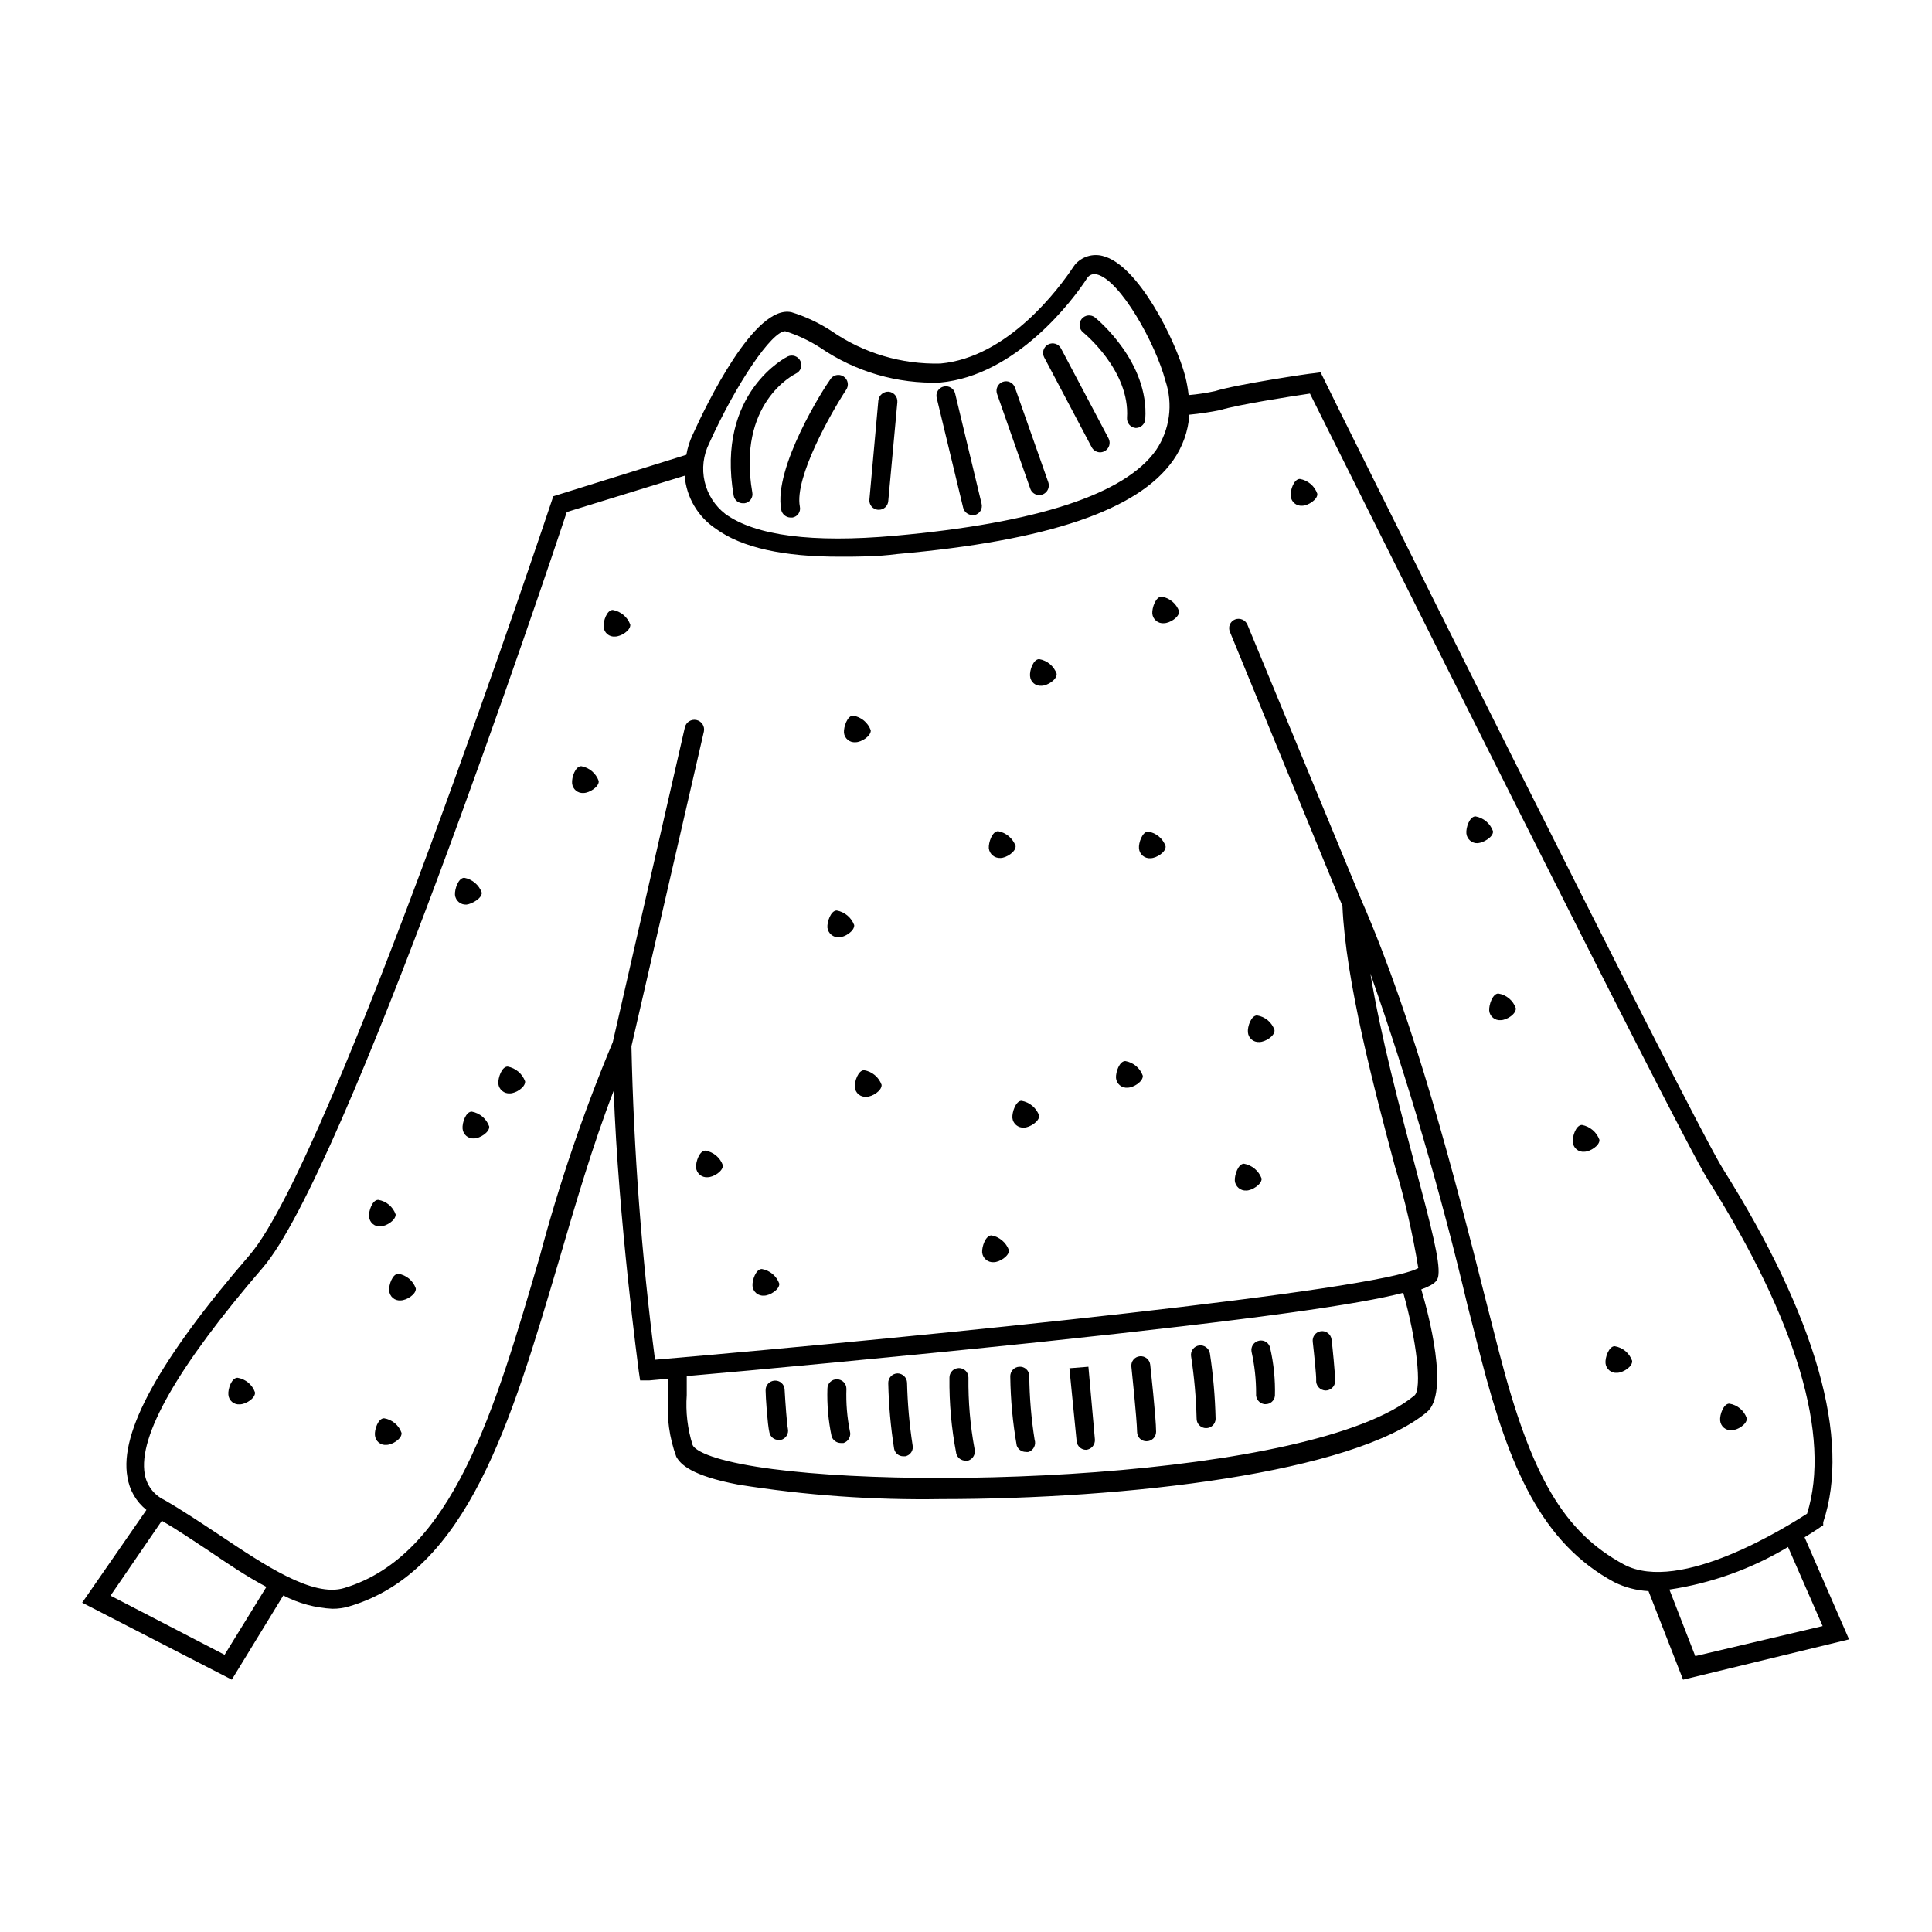 <?xml version="1.0" encoding="UTF-8"?>
<!-- Uploaded to: SVG Repo, www.svgrepo.com, Generator: SVG Repo Mixer Tools -->
<svg fill="#000000" width="800px" height="800px" version="1.1" viewBox="144 144 512 512" xmlns="http://www.w3.org/2000/svg">
 <g>
  <path d="m431.84 528.22c1.402-0.133 2.434-1.371 2.316-2.773l-1.715-19.246-5.039 0.402 1.918 19.348c0.129 1.293 1.219 2.273 2.519 2.269z"/>
  <path d="m368.31 512.05c0-0.668-0.266-1.309-0.738-1.781-0.473-0.473-1.113-0.738-1.781-0.738-0.664-0.016-1.305 0.238-1.777 0.703-0.473 0.465-0.742 1.102-0.742 1.766-0.137 4.242 0.238 8.488 1.109 12.645 0.344 1.047 1.316 1.754 2.418 1.766h0.758c1.32-0.434 2.059-1.844 1.66-3.176-0.734-3.68-1.039-7.434-0.906-11.184z"/>
  <path d="m400.65 509.07c0-0.668-0.266-1.309-0.738-1.781-0.473-0.473-1.113-0.738-1.781-0.738-1.391 0-2.516 1.129-2.516 2.519-0.082 6.762 0.523 13.512 1.812 20.152 0.293 1.094 1.285 1.855 2.418 1.863h0.707-0.004c1.32-0.414 2.074-1.793 1.715-3.125-1.148-6.231-1.691-12.555-1.613-18.891z"/>
  <path d="m384.38 510.43c-0.051-1.359-1.156-2.441-2.516-2.469-0.68 0.012-1.324 0.297-1.785 0.793-0.465 0.492-0.711 1.148-0.684 1.828 0.129 5.82 0.648 11.629 1.559 17.379 0.238 1.148 1.25 1.969 2.418 1.965h0.555c0.652-0.133 1.227-0.523 1.586-1.082s0.48-1.242 0.328-1.891c-0.844-5.469-1.332-10.988-1.461-16.523z"/>
  <path d="m351.93 512.25c-0.023-0.672-0.324-1.305-0.828-1.754-0.504-0.445-1.168-0.668-1.84-0.613-0.668 0.039-1.293 0.344-1.738 0.844-0.445 0.5-0.672 1.16-0.629 1.828 0 1.512 0.504 9.07 1.008 11.082 0.238 1.145 1.246 1.965 2.418 1.965h0.605-0.004c1.348-0.324 2.18-1.672 1.867-3.023-0.254-1.258-0.656-6.699-0.859-10.328z"/>
  <path d="m476.88 513.3c-0.148 1.387 0.836 2.637 2.219 2.82h0.301c1.27 0.008 2.34-0.949 2.469-2.215 0.117-4.25-0.309-8.5-1.258-12.645-0.121-0.652-0.5-1.227-1.051-1.598-0.551-0.367-1.223-0.5-1.871-0.367-1.363 0.254-2.262 1.559-2.016 2.922 0.812 3.637 1.215 7.356 1.207 11.082z"/>
  <path d="m463.63 522.47c1.355 0.004 2.465-1.066 2.519-2.418-0.133-5.82-0.637-11.625-1.512-17.379-0.23-1.363-1.5-2.301-2.871-2.117-0.66 0.102-1.258 0.457-1.652 0.996-0.398 0.539-0.566 1.215-0.465 1.875 0.832 5.441 1.32 10.926 1.461 16.426-0.027 0.684 0.227 1.352 0.703 1.848 0.477 0.492 1.133 0.773 1.816 0.77z"/>
  <path d="m495.32 512.5c1.324-0.023 2.414-1.047 2.519-2.367 0-2.117-0.754-9.621-0.957-11.133v-0.004c-0.078-0.668-0.418-1.281-0.949-1.699-0.531-0.414-1.203-0.602-1.875-0.516-1.375 0.184-2.344 1.445-2.164 2.82 0.402 3.527 0.957 9.02 0.906 10.078-0.07 0.715 0.16 1.426 0.641 1.961 0.477 0.535 1.16 0.848 1.879 0.859z"/>
  <path d="m447.86 525.95c0.668 0 1.309-0.266 1.781-0.734 0.473-0.473 0.738-1.113 0.738-1.781 0-3.68-1.512-17.23-1.562-17.785-0.156-1.375-1.395-2.367-2.769-2.219-0.668 0.062-1.277 0.395-1.695 0.918-0.418 0.52-0.605 1.191-0.523 1.855 0 0 1.461 13.855 1.512 17.281v-0.004c0 0.664 0.27 1.301 0.742 1.766 0.473 0.465 1.113 0.719 1.777 0.703z"/>
  <path d="m416.77 508.62c-0.012-0.676-0.297-1.312-0.793-1.77-0.492-0.457-1.152-0.691-1.824-0.648-0.668 0.023-1.301 0.316-1.754 0.809-0.453 0.488-0.691 1.141-0.664 1.809 0.078 6.133 0.648 12.25 1.711 18.289 0.363 0.996 1.309 1.664 2.367 1.664 0.27 0.047 0.543 0.047 0.809 0 1.309-0.477 2-1.906 1.562-3.227-0.891-5.598-1.359-11.258-1.414-16.926z"/>
  <path d="m634.02 578.45-11.789-27.055c2.418-1.461 3.93-2.519 4.231-2.719l0.707-0.453v-0.805c7.356-21.965-1.863-54.359-26.602-93.707-8.211-13.047-104.99-207.47-105.8-209.43l-0.805-1.613-1.812 0.25c-0.805 0-20.605 2.973-26.148 4.734h-0.004c-2.309 0.5-4.648 0.852-7 1.055-0.188-1.695-0.492-3.379-0.91-5.035-2.57-9.621-12.543-29.574-21.867-31.84l0.004-0.004c-2.695-0.699-5.551 0.199-7.356 2.32l-0.402 0.555c-3.727 5.644-17.332 24.031-35.266 25.645l-0.004-0.004c-10.25 0.258-20.324-2.738-28.766-8.562-3.305-2.176-6.898-3.875-10.68-5.039-9.723-2.168-22.52 24.383-26.199 32.496-0.793 1.68-1.352 3.461-1.664 5.289l-35.266 10.984-0.402 1.211c-0.605 1.762-58.191 174.47-80.055 199.86-23.93 27.711-34.562 47.004-32.395 58.844 0.516 3.438 2.316 6.551 5.035 8.715l-17.027 24.586 39.648 20.402 13.652-22.32 0.004 0.004c4.027 2.094 8.461 3.297 12.996 3.527 1.535 0.016 3.066-0.207 4.535-0.656 31.285-9.27 42.926-49.121 55.418-91.289 4.434-15.113 9.02-30.883 14.609-45.344 1.211 34.008 6.602 73.961 6.648 74.414l0.352 2.367h2.367l5.039-0.453v5.039h0.004c-0.391 5.301 0.348 10.625 2.168 15.617 1.109 2.016 3.981 5.039 16.473 7.406 17.789 2.844 35.797 4.125 53.809 3.828 48.871 0 109.02-6.852 128.62-23.023 6.098-5.039 0.402-26.199-1.461-32.547 4.231-1.512 4.383-2.719 4.535-3.777 0.453-3.68-1.863-12.695-6.348-29.574-3.93-14.863-8.918-33.656-11.688-50.383v0.004c10.113 28.852 18.703 58.211 25.742 87.965l3.629 14.207c7.457 28.816 16.02 48.77 35.266 59.148v-0.004c2.828 1.406 5.918 2.211 9.07 2.371l9.168 23.477zm-7.004-3.527-33.754 7.961-6.856-17.637c11.121-1.66 21.801-5.496 31.441-11.285zm-295.08-313.42c7.305-16.121 16.625-29.727 20.152-29.727v0.004c3.293 1.031 6.426 2.504 9.32 4.383 9.312 6.367 20.414 9.598 31.691 9.219 20.152-1.812 35.266-21.816 39.094-27.809 0.57-0.77 1.547-1.109 2.469-0.859 6.246 1.512 15.617 18.438 18.188 28.215 2.074 6.164 1.164 12.941-2.469 18.34-8.262 11.738-31.59 19.348-69.375 22.723-21.715 1.914-36.727 0-44.789-5.793v-0.004c-2.766-2.137-4.703-5.172-5.484-8.578-0.781-3.41-0.355-6.981 1.203-10.113zm-128.42 321.03-30.227-15.668 13.602-19.848c3.93 2.266 8.012 5.039 12.293 7.859 5.039 3.426 10.078 6.852 15.418 9.672zm315.34-68.719c-26.805 22.219-139 25.895-178.3 18.188-11.035-2.168-12.746-4.434-13-5.039-1.352-4.277-1.883-8.773-1.562-13.25v-5.039c17.48-1.512 55.418-5.039 93.156-8.969 59.098-6.246 85.145-10.078 96.73-13.098 3.527 12.496 5.039 25.445 2.973 27.207zm22.469-11.285-3.629-14.156c-8.312-32.949-18.688-73.254-32.898-105.8l-30.23-73.051h0.004c-0.555-1.258-1.996-1.855-3.273-1.363-0.625 0.246-1.117 0.734-1.375 1.352-0.258 0.617-0.25 1.312 0.012 1.926l29.824 72.648c0.855 19.852 8.363 48.266 13.906 69.023 2.652 8.84 4.723 17.844 6.199 26.953-10.68 5.945-127.87 17.887-202.28 24.285v-0.004c-3.559-27.559-5.644-55.293-6.246-83.078l19.195-83.379c0.305-1.391-0.574-2.766-1.965-3.074-1.391-0.305-2.766 0.574-3.074 1.965l-19.094 83.383c-7.727 18.465-14.188 37.438-19.348 56.777-11.938 40.859-23.074 79.25-51.84 87.914-8.312 2.519-21.008-5.996-33.199-14.156-5.039-3.324-10.078-6.699-14.609-9.27h-0.004c-2.664-1.312-4.535-3.824-5.039-6.75-1.812-10.078 8.715-28.516 31.234-54.664 21.816-25.191 75.016-183.39 80.609-200.32l31.234-9.621h0.004c0.457 5.703 3.504 10.883 8.262 14.055 6.902 5.039 17.984 7.457 33 7.406 4.684 0 9.723 0 15.113-0.707 39.902-3.527 63.781-11.637 73.051-24.789l0.004 0.004c2.527-3.574 4.023-7.773 4.332-12.141 2.738-0.266 5.465-0.668 8.164-1.211 4.434-1.41 18.691-3.629 23.781-4.383 10.078 20.152 97.387 195.48 105.4 208.22 23.629 37.535 32.746 68.164 26.348 88.621-5.039 3.223-33.656 21.41-48.566 13.453-15.824-8.566-24.488-23.176-33.004-56.074z"/>
  <path d="m306.39 305.64c-1.562 0-2.57 2.973-2.418 4.535v-0.004c0.062 0.738 0.418 1.418 0.988 1.891 0.566 0.473 1.297 0.699 2.035 0.629 1.562 0 4.18-1.613 4.031-3.176v0.004c-0.75-2.023-2.516-3.5-4.637-3.879z"/>
  <path d="m488.47 270.92c-1.562 0-2.57 2.973-2.418 4.535 0.133 1.539 1.48 2.684 3.019 2.57 1.562 0 4.18-1.664 4.031-3.176-0.715-2.055-2.492-3.559-4.633-3.93z"/>
  <path d="m602.93 523.03c1.512 0 4.133-1.613 3.981-3.176v0.004c-0.707-2.055-2.492-3.547-4.637-3.879-1.512 0-2.57 2.922-2.418 4.484 0.062 0.746 0.426 1.441 1 1.922 0.578 0.484 1.324 0.715 2.074 0.645z"/>
  <path d="m370.73 340.7c1.512 0 4.133-1.613 4.031-3.176v0.004c-0.75-2.043-2.539-3.523-4.688-3.879-1.512 0-2.519 2.973-2.418 4.535v-0.004c0.16 1.543 1.531 2.668 3.074 2.519z"/>
  <path d="m448.26 364.38c-1.512 0-2.57 2.973-2.418 4.484 0.066 0.75 0.426 1.441 1.004 1.926 0.574 0.48 1.32 0.715 2.07 0.645 1.512 0 4.133-1.613 3.981-3.176-0.715-2.047-2.492-3.535-4.637-3.879z"/>
  <path d="m373 427.61c-1.562 0-2.57 2.973-2.469 4.484 0.062 0.75 0.422 1.445 1 1.926 0.578 0.484 1.324 0.715 2.07 0.645 1.562 0 4.133-1.613 4.031-3.176v0.004c-0.73-2.035-2.504-3.519-4.633-3.883z"/>
  <path d="m365.74 385.29c-1.562 0-2.57 2.973-2.469 4.535v-0.004c0.184 1.535 1.531 2.66 3.074 2.57 1.562 0 4.133-1.664 4.031-3.223-0.758-2.016-2.516-3.488-4.637-3.879z"/>
  <path d="m330.93 448.92c-1.562 0-2.57 2.973-2.469 4.484 0.062 0.75 0.426 1.441 1.004 1.926 0.574 0.48 1.32 0.715 2.07 0.645 1.562 0 4.133-1.613 4.031-3.176-0.734-2.035-2.504-3.516-4.637-3.879z"/>
  <path d="m298.03 347.05c-1.562 0-2.57 2.973-2.418 4.535 0.133 1.539 1.48 2.688 3.023 2.57 1.562 0 4.18-1.664 4.031-3.176-0.719-2.051-2.492-3.555-4.637-3.93z"/>
  <path d="m451.84 302.11c-1.562 0-2.57 2.973-2.469 4.484 0.066 0.746 0.426 1.441 1.004 1.922 0.574 0.484 1.32 0.715 2.07 0.645 1.562 0 4.133-1.613 4.031-3.176v0.004c-0.734-2.035-2.504-3.516-4.637-3.879z"/>
  <path d="m409.12 371.38c1.562 0 4.133-1.664 4.031-3.176-0.746-2.035-2.504-3.527-4.637-3.93-1.562 0-2.57 2.973-2.469 4.535 0.184 1.535 1.531 2.66 3.074 2.57z"/>
  <path d="m419.39 318.68c-1.562 0-2.57 2.973-2.418 4.484 0.051 0.746 0.402 1.438 0.969 1.922 0.57 0.484 1.312 0.715 2.055 0.648 1.562 0 4.133-1.613 4.031-3.176-0.734-2.035-2.504-3.516-4.637-3.879z"/>
  <path d="m345.89 480.3c-1.562 0-2.57 2.922-2.469 4.484 0.062 0.75 0.422 1.441 1 1.926 0.578 0.48 1.324 0.715 2.07 0.645 1.512 0 4.133-1.613 4.031-3.176-0.73-2.031-2.504-3.516-4.633-3.879z"/>
  <path d="m474.31 459.5c1.512 0 4.133-1.664 4.031-3.176-0.754-2.047-2.535-3.543-4.684-3.93-1.512 0-2.519 2.973-2.418 4.535 0.16 1.547 1.52 2.688 3.07 2.57z"/>
  <path d="m442.22 425.19c-1.562 0-2.57 2.922-2.469 4.484 0.062 0.75 0.422 1.441 1 1.926s1.324 0.715 2.074 0.645c1.562 0 4.133-1.613 4.031-3.176h-0.004c-0.73-2.031-2.504-3.516-4.633-3.879z"/>
  <path d="m414.71 435.72c-1.512 0-2.519 2.973-2.418 4.535 0.156 1.547 1.52 2.688 3.07 2.57 1.512 0 4.133-1.664 4.031-3.176-0.754-2.051-2.535-3.547-4.684-3.93z"/>
  <path d="m406.75 471.39c-1.562 0-2.57 2.973-2.469 4.535 0.16 1.547 1.523 2.688 3.074 2.57 1.562 0 4.133-1.664 4.031-3.176h-0.004c-0.742-2.035-2.504-3.527-4.633-3.93z"/>
  <path d="m477.73 420.15c1.562 0 4.18-1.613 4.031-3.176-0.703-2.055-2.488-3.547-4.633-3.879-1.562 0-2.57 2.973-2.418 4.484 0.133 1.539 1.48 2.684 3.019 2.57z"/>
  <path d="m571.9 500.76c-1.512 0-2.57 2.973-2.418 4.535v-0.004c0.16 1.543 1.531 2.668 3.074 2.519 1.512 0 4.133-1.613 3.981-3.176v0.004c-0.715-2.047-2.496-3.539-4.637-3.879z"/>
  <path d="m539.66 364.28c-0.727-2.047-2.496-3.547-4.637-3.93-1.562 0-2.57 2.973-2.418 4.535 0.16 1.527 1.488 2.66 3.023 2.57 1.562-0.152 4.18-1.664 4.031-3.176z"/>
  <path d="m271.68 380.55c-0.746-2.035-2.508-3.527-4.637-3.93-1.562 0-2.57 2.973-2.469 4.535 0.16 1.547 1.523 2.688 3.074 2.57 1.359-0.152 4.129-1.664 4.031-3.176z"/>
  <path d="m541.07 407.3c-1.512 0-2.519 2.973-2.418 4.535 0.156 1.539 1.531 2.664 3.07 2.516 1.512 0 4.133-1.613 3.981-3.176v0.004c-0.715-2.047-2.492-3.539-4.633-3.879z"/>
  <path d="m278.53 426.65c-1.562 0-2.57 2.973-2.469 4.535 0.156 1.547 1.52 2.688 3.07 2.57 1.562 0 4.133-1.613 4.031-3.176-0.742-2.035-2.504-3.527-4.633-3.93z"/>
  <path d="m563.23 442.12c-1.562 0-2.57 2.973-2.418 4.535 0.051 0.742 0.398 1.438 0.969 1.922 0.566 0.484 1.309 0.715 2.051 0.645 1.562 0 4.18-1.664 4.031-3.176v0.004c-0.742-2.035-2.504-3.527-4.633-3.93z"/>
  <path d="m248.86 465.85c-0.715-2.047-2.492-3.539-4.637-3.879-1.562 0-2.57 2.973-2.418 4.484v-0.004c0.137 1.543 1.484 2.688 3.023 2.57 1.613-0.102 4.031-1.609 4.031-3.172z"/>
  <path d="m269.01 438.59c-1.562 0-2.57 2.973-2.418 4.535 0.133 1.539 1.48 2.684 3.023 2.57 1.562 0 4.18-1.664 4.031-3.176-0.727-2.047-2.496-3.547-4.637-3.93z"/>
  <path d="m206.94 509.12c-1.562 0-2.57 2.973-2.418 4.484 0.051 0.742 0.402 1.438 0.973 1.922 0.566 0.48 1.309 0.715 2.051 0.645 1.562 0 4.18-1.613 4.031-3.176v0.004c-0.715-2.047-2.496-3.539-4.637-3.879z"/>
  <path d="m245.78 519.86c-1.562 0-2.57 2.973-2.418 4.484 0.051 0.742 0.402 1.438 0.973 1.922 0.566 0.484 1.309 0.715 2.051 0.645 1.562 0 4.18-1.613 4.031-3.176v0.004c-0.715-2.047-2.496-3.539-4.637-3.879z"/>
  <path d="m249.56 481.57c-1.562 0-2.57 2.973-2.418 4.484 0.051 0.742 0.398 1.438 0.969 1.922 0.57 0.48 1.309 0.715 2.051 0.645 1.562 0 4.18-1.613 4.031-3.176v0.004c-0.715-2.047-2.492-3.539-4.633-3.879z"/>
  <path d="m399.24 278.53c0.277 1.141 1.293 1.949 2.469 1.965h0.555c0.652-0.145 1.223-0.547 1.574-1.117 0.352-0.57 0.457-1.258 0.289-1.906l-7.004-29.172c-0.32-1.348-1.672-2.18-3.019-1.863-0.656 0.145-1.223 0.547-1.574 1.117-0.352 0.57-0.457 1.258-0.293 1.906z"/>
  <path d="m417.03 273.49c0.344 1.016 1.293 1.703 2.367 1.711 0.82-0.004 1.59-0.402 2.066-1.07 0.48-0.668 0.609-1.523 0.352-2.305l-8.867-25.191v0.004c-0.5-1.27-1.918-1.91-3.199-1.445-1.281 0.461-1.961 1.863-1.535 3.156z"/>
  <path d="m433.3 262.51c0.445 0.84 1.316 1.363 2.266 1.363 0.406-0.012 0.801-0.117 1.16-0.305 1.215-0.645 1.688-2.148 1.059-3.375l-12.598-23.832c-0.637-1.238-2.16-1.723-3.398-1.082-1.238 0.641-1.723 2.164-1.082 3.402z"/>
  <path d="m376.67 279.09h0.254c1.285 0.004 2.363-0.984 2.469-2.269l2.418-26.25v0.004c0.113-1.402-0.918-2.641-2.32-2.773-1.375-0.062-2.562 0.949-2.719 2.316l-2.367 26.25c-0.07 0.664 0.129 1.328 0.559 1.84 0.426 0.512 1.043 0.832 1.707 0.883z"/>
  <path d="m351.03 279.09c0.238 1.18 1.266 2.039 2.469 2.062h0.504c0.66-0.105 1.242-0.48 1.613-1.035 0.371-0.555 0.5-1.234 0.352-1.887-1.461-7.707 8.312-24.887 12.242-30.883 0.406-0.559 0.562-1.262 0.434-1.941-0.129-0.68-0.531-1.277-1.113-1.648-0.582-0.375-1.293-0.492-1.965-0.328-0.668 0.164-1.242 0.598-1.586 1.199-1.562 2.113-15.062 23.223-12.949 34.461z"/>
  <path d="m442.67 254.75c-0.086 1.375 0.945 2.562 2.316 2.672 1.316 0.004 2.414-1.008 2.519-2.32 1.059-15.113-12.695-26.449-13.301-26.953-0.52-0.422-1.188-0.617-1.855-0.547-0.664 0.07-1.273 0.402-1.695 0.926-0.879 1.086-0.707 2.676 0.375 3.551 0 0 12.496 10.078 11.641 22.672z"/>
  <path d="m340.9 277.37h0.402c0.664-0.086 1.266-0.441 1.656-0.988 0.395-0.543 0.539-1.227 0.41-1.883-4.082-23.629 10.883-31.137 11.539-31.488h-0.004c0.609-0.273 1.078-0.781 1.309-1.406 0.227-0.629 0.191-1.32-0.098-1.918-0.285-0.613-0.801-1.086-1.434-1.312-0.637-0.227-1.336-0.191-1.941 0.102 0 0-19.094 9.371-14.309 36.879 0.219 1.184 1.266 2.035 2.469 2.016z"/>
 </g>
</svg>